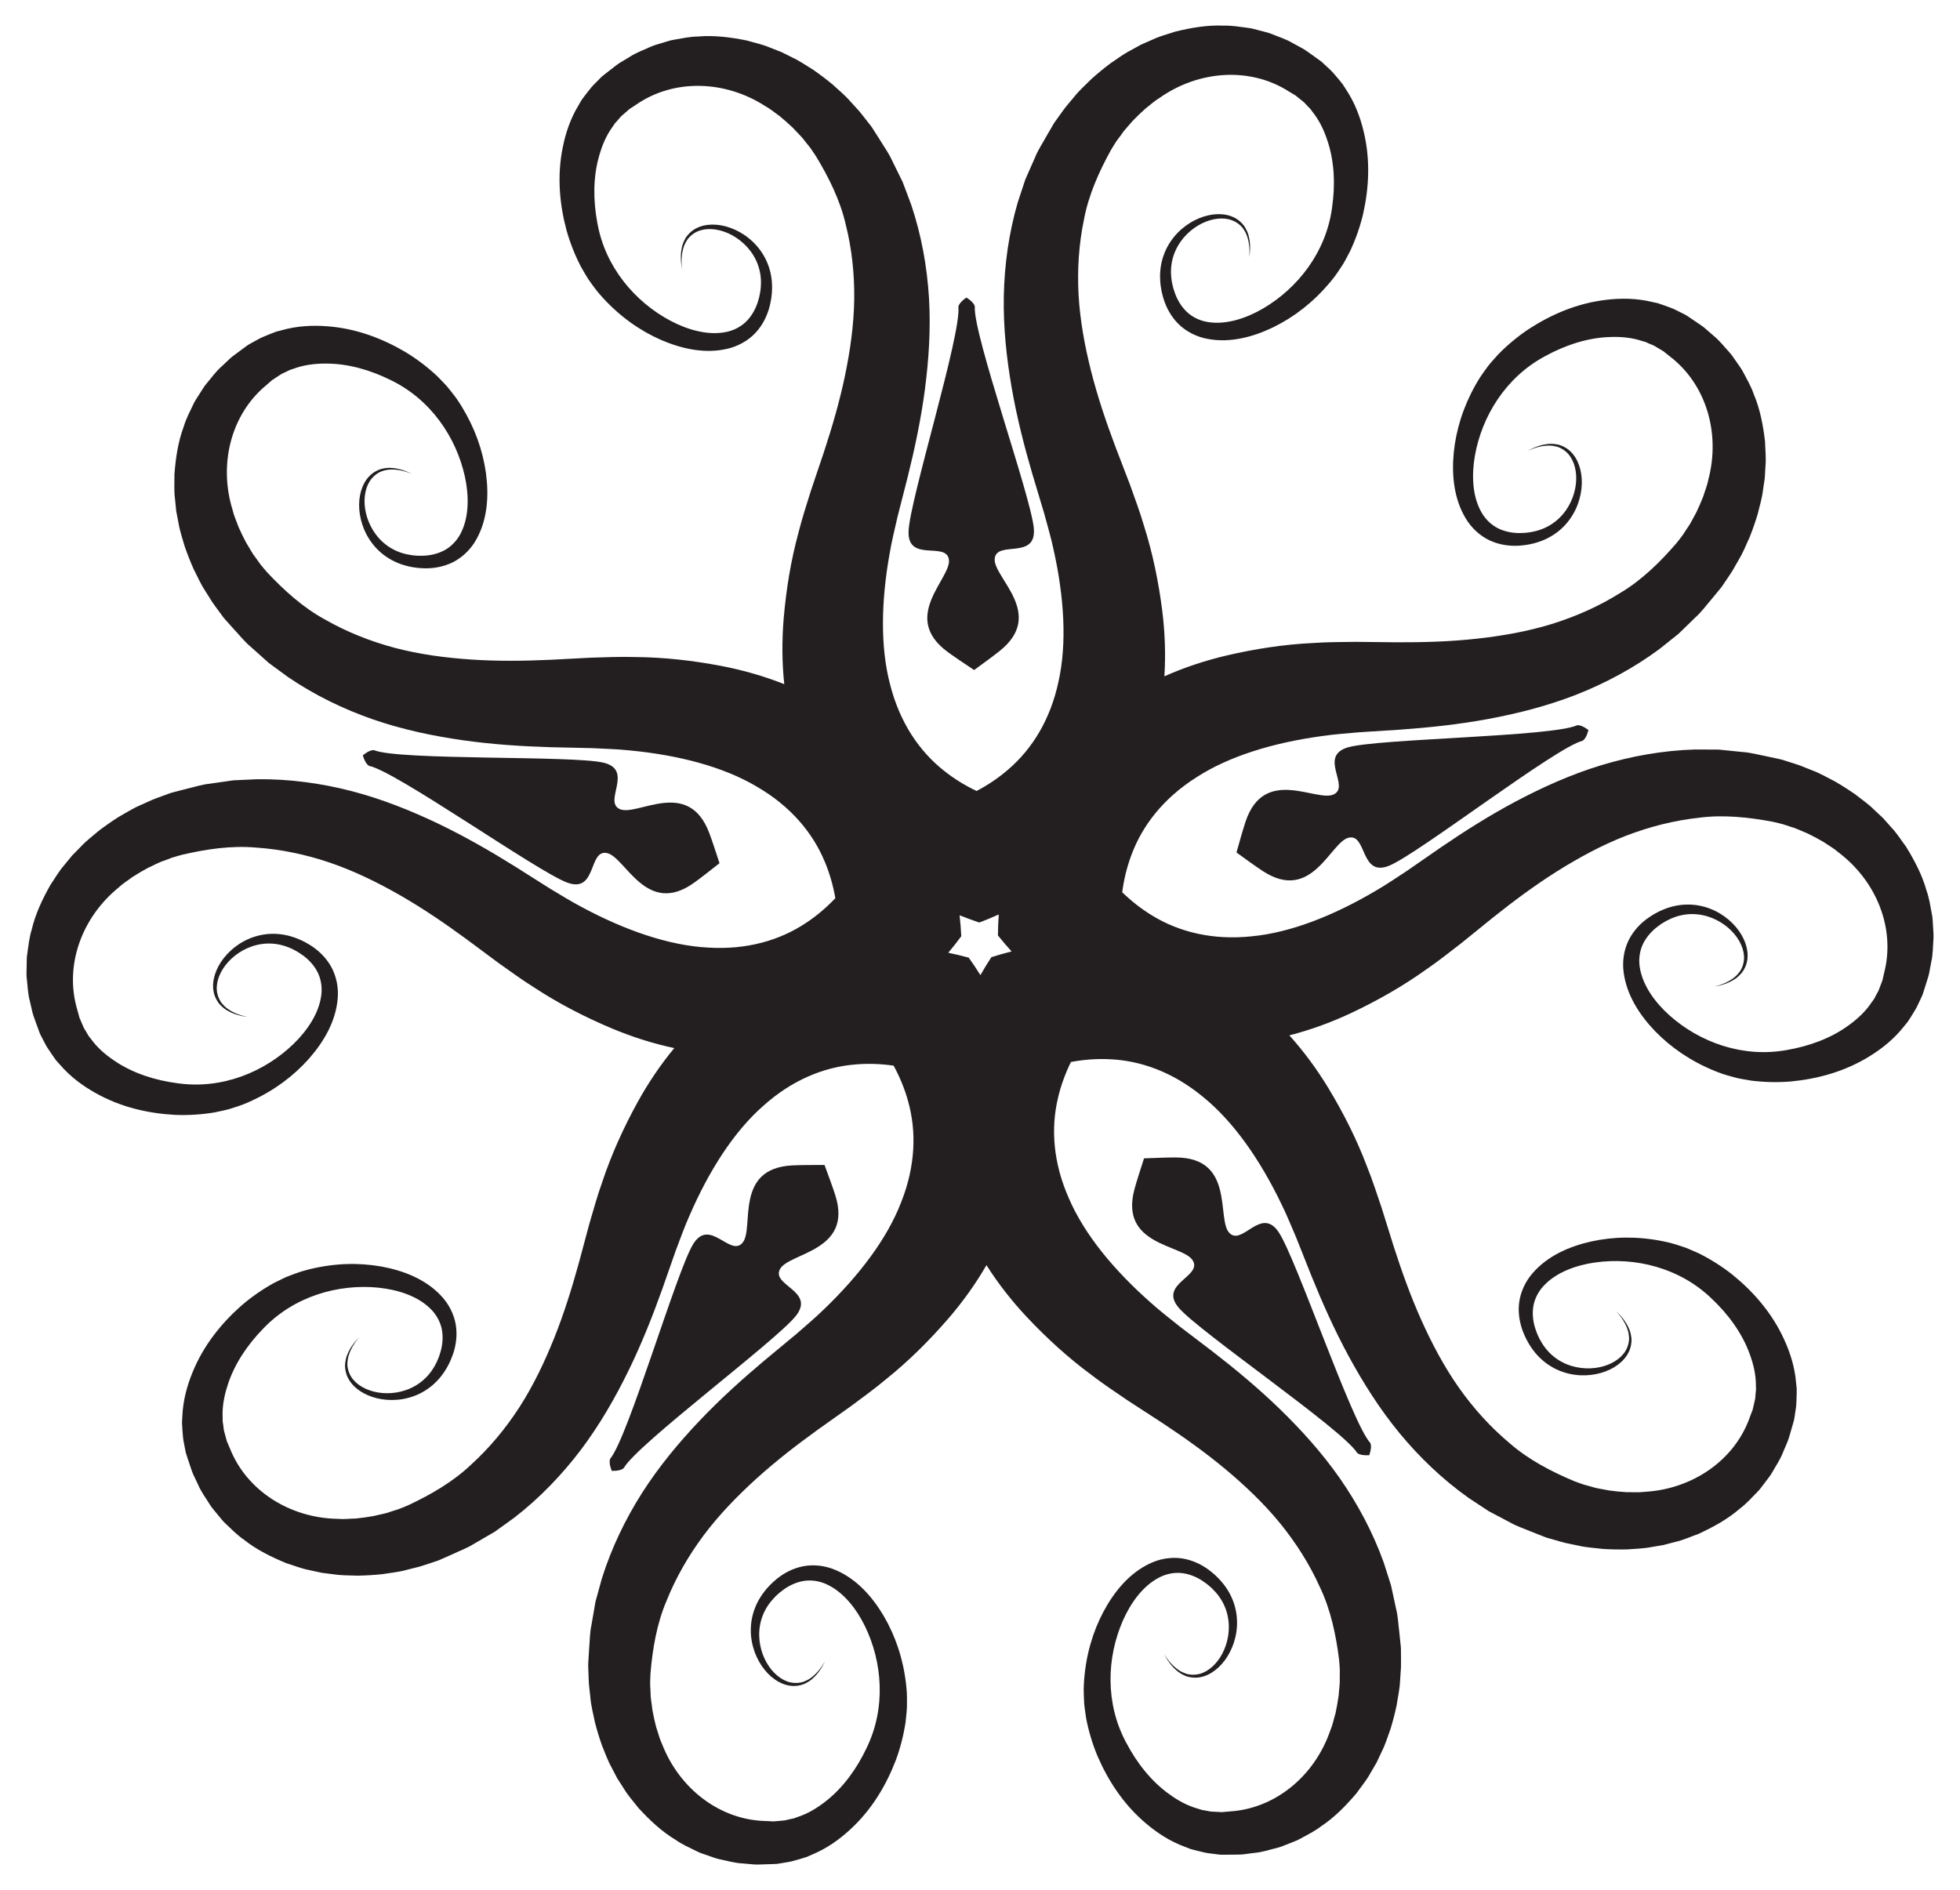 <?xml version="1.0" encoding="utf-8"?>

<!DOCTYPE svg PUBLIC "-//W3C//DTD SVG 1.1//EN" "http://www.w3.org/Graphics/SVG/1.1/DTD/svg11.dtd">
<svg version="1.1" id="Layer_1" xmlns="http://www.w3.org/2000/svg" xmlns:xlink="http://www.w3.org/1999/xlink" x="0px" y="0px"
	 viewBox="0 0 1644.207 1585.722" enable-background="new 0 0 1644.207 1585.722" xml:space="preserve">
<g>
	<path fill="#231F20" d="M1332.512,612.485c-3.625-2.756-7.069-4.315-9.498-4.006
		c-21.107,9.649-165.984,11.2-191.856,18.426c-25.872,7.231,1.916,32.766-12.355,39.599
		c-14.268,6.829-58.328-24.274-73.963,22.954c-2.385,7.206-4.841,16.108-7.581,25.759
		c8.138,5.866,15.59,11.321,21.933,15.49c41.575,27.323,56.811-24.413,72.237-27.916
		c15.43-3.501,9.494,33.767,34.267,23.377c24.77-10.395,139.319-99.109,161.857-104.646
		C1329.647,620.256,1331.38,616.896,1332.512,612.485z"/>
	<path fill="#231F20" d="M1148.647,1220.897c1.501-4.299,1.919-8.057,0.875-10.271
		c-15.699-17.093-61.944-154.399-76.811-176.772c-14.872-22.372-30.57,11.947-41.478,0.486
		c-10.904-11.459,5.062-62.974-44.686-63.25c-7.59-0.041-16.816,0.373-26.841,0.75
		c-3.064,9.553-5.949,18.325-7.954,25.646c-13.138,47.983,40.774,46.486,48.871,60.075
		c8.098,13.593-29.181,19.464-11.644,39.813c17.54,20.345,137.31,101.874,149.541,121.598
		C1140.371,1220.574,1144.103,1221.184,1148.647,1220.897z"/>
	<path fill="#231F20" d="M513.196,1234.041c4.552,0.099,8.255-0.665,10.039-2.342
		c11.405-20.213,127.701-106.624,144.385-127.677c16.681-21.058-20.809-25.382-13.28-39.298
		c7.529-13.912,61.457-14.646,46.346-62.044c-2.306-7.232-5.551-15.878-9.008-25.296
		c-10.032,0.038-19.267,0.005-26.849,0.36c-49.694,2.332-31.611,53.143-42.032,65.044
		c-10.425,11.903-27.529-21.738-41.463,1.229c-13.929,22.969-54.456,162.07-69.436,179.797
		C510.946,1226.07,511.519,1229.808,513.196,1234.041z"/>
	<path fill="#231F20" d="M304.33,633.753c1.313,4.36,3.183,7.646,5.33,8.824
		c22.748,4.6,140.867,88.502,166.046,97.863c25.181,9.357,17.709-27.634,33.271-24.774
		c15.557,2.861,32.92,53.923,73.329,24.904c6.165-4.428,13.385-10.186,21.274-16.384
		c-3.136-9.529-5.959-18.322-8.639-25.424c-17.575-46.541-60.311-13.642-74.849-19.875
		c-14.542-6.237,12.167-32.899-13.982-39.054c-26.149-6.15-170.966-1.709-192.454-10.477
		C311.215,629.149,307.838,630.85,304.33,633.753z"/>
	<path fill="#231F20" d="M810.695,249.61c-3.741,2.596-6.288,5.39-6.745,7.795
		c2.654,23.056-40.64,161.321-41.763,188.16c-1.118,26.84,31.754,8.303,33.843,23.987
		c2.086,15.68-41.111,47.972-1.026,77.436c6.117,4.495,13.824,9.582,22.156,15.17
		c8.094-5.927,15.584-11.329,21.509-16.073c38.833-31.096-5.663-61.575-4.227-77.328
		c1.438-15.757,35.048,1.405,32.822-25.366c-2.232-26.77-51.206-163.126-49.508-186.272
		C817.201,254.736,814.54,252.049,810.695,249.61z"/>
	<path fill="#231F20" d="M819.259,663.628c-9.533-4.538-18.793-10.154-27.395-17.026
		c-20.44-16.158-36.876-39.982-45.046-71.847c-8.494-31.682-7.694-70.528-0.444-110.778
		c1.688-10.113,4.257-20.215,6.604-30.64c2.849-11.155,5.718-22.389,8.604-33.691
		c5.748-23.183,10.928-47.488,14.256-72.556c3.287-25.075,5.033-50.945,3.468-77.228
		c-1.613-26.26-6.393-52.799-14.971-78.259l-7.106-18.873l-8.903-18.103c-2.715-6.144-6.78-11.56-10.207-17.288
		l-5.37-8.44l-0.67-1.055l-0.344-0.522l-0.988-1.444l-1.376-1.756l-2.761-3.527
		c-1.908-2.39-3.51-4.59-5.671-7.142l-7.364-8.115c-4.892-5.671-10.04-9.687-15.078-14.414
		c-5.245-4.354-10.72-8.479-16.3-12.362c-5.846-3.556-11.384-7.495-17.623-10.366l-9.137-4.549l-9.548-3.725
		c-6.24-2.708-13.062-4.061-19.56-5.978c-13.395-2.672-27.041-4.49-40.694-3.312
		c-6.81,0.089-13.515,1.546-20.173,2.696c-3.36,0.45-6.533,1.76-9.778,2.629
		c-3.204,1.054-6.495,1.784-9.557,3.146c-6.058,2.807-12.411,4.987-17.9,8.633l-8.421,5.056
		c-2.719,1.771-5.174,3.881-7.746,5.806l-3.799,2.964l-1.884,1.478l-0.937,0.738
		c-1.996,1.744-0.759,0.7-1.311,1.18l-0.366,0.375l-5.873,5.962c-0.893,0.807-2.121,2.358-3.273,3.802
		l-3.394,4.329l-3.257,4.365l-2.497,4.28c-6.903,11.286-11.005,23.54-13.396,35.574
		c-4.923,24.183-2.628,47.815,3.128,69.418c3.03,10.804,7.157,21.117,12.2,30.845
		c2.825,4.732,5.284,9.575,8.67,13.918c1.68,2.251,3.055,4.311,4.983,6.665c1.667,1.909,2.957,3.595,4.944,5.671
		c14.436,15.685,30.882,27.301,48.631,35.079c17.583,7.589,36.805,11.686,55.173,7.458
		c9.079-2.004,17.656-6.774,23.834-13.295c6.185-6.584,9.95-14.507,11.945-22.184
		c0.484-1.928,0.831-3.85,1.234-5.754c0.385-2.33,0.448-3.702,0.684-5.578c0.284-3.804,0.243-7.892-0.194-11.481
		c-0.867-7.386-3.278-14.291-6.731-20.156c-6.961-11.807-17.537-19.345-27.827-23.081
		c-10.312-3.741-20.973-3.666-28.7,0.382c-3.854,1.986-6.766,4.878-8.764,7.871
		c-1.775,3.126-3.02,6.156-3.445,8.999c-1.099,5.63-0.664,10.009-0.362,12.881
		c0.418,2.876,0.637,4.359,0.637,4.359s-0.103-1.499-0.304-4.383c-0.094-2.864-0.182-7.241,1.278-12.555
		c0.606-2.69,2.02-5.441,3.835-8.174c2.04-2.587,4.814-4.94,8.333-6.434
		c7.041-3.061,16.605-2.443,25.657,1.625c9.017,4.056,17.903,11.589,23.041,22.098
		c2.568,5.223,4.126,11.137,4.379,17.331c0.119,3.208-0.069,6.069-0.519,9.286
		c-0.317,1.605-0.654,3.777-0.974,4.956l-1.403,4.777c-2.148,6.275-5.616,12.063-10.413,16.47
		c-4.858,4.33-11.047,7.254-18.035,8.256c-13.99,2.213-30.04-2.117-44.627-9.847
		c-29.516-15.688-54.796-44.943-61.294-82.234c-3.445-18.324-3.669-38.081,1.524-56.004
		c2.483-8.946,6.149-17.489,11.414-24.629l1.852-2.76l1.923-2.107l1.84-2.123
		c0.603-0.717,1.043-1.398,2.292-2.388l6.296-5.503l0.398-0.343c-0.281,0.254,1.187-1.053-0.532,0.481l0.757-0.493
		l1.508-0.983l3.01-1.976c31.709-22.123,74.825-20.75,108.467,0.938c4.372,2.327,8.192,5.702,12.282,8.531
		c3.863,3.188,7.65,6.525,11.274,10.004c3.303,3.703,7.343,7.332,9.881,10.994l4.324,5.381
		c1.552,2.093,3.289,4.847,4.922,7.245c10.576,17.445,20.294,36.816,24.961,57.267
		c5.145,20.39,7.392,41.567,7.117,62.972c-0.331,21.427-3.407,43.036-7.862,64.398
		c-4.496,21.405-10.649,42.538-17.625,63.742c-3.654,10.848-7.286,21.627-10.892,32.332
		c-3.579,11.569-7.438,23.2-10.365,35.038c-6.425,23.5-10.364,47.807-12.434,72.186
		c-1.503,18.177-1.448,36.629,0.49,54.961c-17.131-6.806-34.886-11.83-52.796-15.28
		c-24.035-4.574-48.505-7.33-72.867-7.474c-12.189-0.37-24.43,0.212-36.535,0.542
		c-11.281,0.588-22.64,1.182-34.071,1.778c-22.299,1.006-44.308,1.237-66.133-0.2
		c-21.773-1.465-43.411-4.325-64.135-9.779c-20.688-5.503-40.476-13.372-58.726-23.82
		c-18.437-10.005-34.474-24.583-48.425-39.467c-1.869-2.219-4.053-4.634-5.651-6.692l-4.018-5.614
		c-2.843-3.431-5.249-8.299-7.925-12.478c-2.374-4.427-4.567-8.973-6.596-13.552
		c-1.623-4.701-3.844-9.29-4.907-14.127c-11.821-38.241-1.527-80.133,28.321-104.708l2.714-2.367l1.353-1.188
		l0.679-0.596c-1.94,1.242-0.286,0.18-0.607,0.383l0.438-0.29l6.996-4.581c1.29-0.935,2.065-1.176,2.917-1.563
		l2.54-1.2l2.547-1.285l3.157-1.04c8.294-3.146,17.509-4.375,26.793-4.356
		c18.66-0.173,37.625,5.367,54.343,13.621c34.162,16.304,55.523,48.532,62.679,81.183
		c3.514,16.131,3.359,32.754-2.541,45.63c-2.847,6.459-7.331,11.632-12.809,15.144
		c-5.536,3.433-12.045,5.213-18.666,5.591l-4.978,0.064c-1.221-0.01-3.404-0.271-5.035-0.398
		c-3.219-0.434-6.026-1.023-9.083-2.002c-5.897-1.912-11.172-5.006-15.511-8.886
		c-8.735-7.779-13.596-18.366-15.073-28.142c-1.479-9.813,0.503-19.19,5.348-25.146
		c2.387-2.986,5.401-5.024,8.442-6.291c3.12-1.012,6.151-1.632,8.905-1.491c5.511,0.025,9.702,1.289,12.435,2.152
		c2.723,0.971,4.139,1.474,4.139,1.474s-1.37-0.611-4.027-1.788c-2.684-1.065-6.784-2.663-12.502-3.122
		c-2.853-0.356-6.106,0.025-9.594,0.893c-3.421,1.118-6.99,3.143-9.941,6.319
		c-5.98,6.35-8.925,16.597-8.1,27.536c0.826,10.916,5.235,23.132,14.73,33.017
		c4.718,4.906,10.718,9.088,17.597,11.913c3.339,1.387,7.264,2.528,11.004,3.28c1.871,0.278,3.209,0.587,5.556,0.844
		c1.942,0.125,3.887,0.309,5.874,0.362c7.93,0.147,16.574-1.344,24.582-5.526
		c7.944-4.193,14.849-11.168,19.225-19.371c9.021-16.549,10.254-36.165,7.683-55.142
		c-2.709-19.188-9.464-38.156-20.68-56.284c-1.464-2.473-2.74-4.169-4.13-6.289
		c-1.747-2.491-3.361-4.37-5.076-6.594c-3.27-4.431-7.272-8.105-11.068-12.1
		c-8.009-7.477-16.829-14.231-26.417-20.059c-19.254-11.364-41.393-19.941-66.009-21.716
		c-12.234-0.939-25.139-0.29-37.868,3.317l-4.794,1.252l-5.081,1.961l-5.084,2.102
		c-1.701,0.72-3.525,1.485-4.543,2.128l-7.323,4.05l-0.46,0.252c-0.611,0.402,0.728-0.507-1.489,0.945
		l-0.963,0.703l-1.931,1.416l-3.878,2.86c-2.547,1.958-5.241,3.754-7.679,5.895l-7.138,6.747
		c-4.99,4.303-8.801,9.834-13.136,14.912c-2.136,2.582-3.726,5.555-5.604,8.356
		c-1.711,2.891-3.828,5.594-5.166,8.708c-2.902,6.102-6.111,12.167-8.031,18.701
		c-4.813,12.831-6.739,26.463-7.774,40.082c0.095,6.774-0.44,13.708,0.487,20.447l1.014,10.198l1.919,10.025
		c1.083,6.782,3.385,13.176,5.234,19.764c2.236,6.419,4.733,12.803,7.513,19.028
		c3.194,6.125,5.674,12.165,9.818,18.404l5.831,9.278c1.876,2.769,3.562,4.904,5.351,7.385l2.653,3.61l1.321,1.798
		l1.124,1.34l0.41,0.472l0.836,0.93l6.681,7.445c4.593,4.844,8.713,10.218,13.898,14.488l15.035,13.451
		l16.261,11.928c22.207,15.12,46.477,26.874,71.332,35.502c24.889,8.588,50.273,13.877,75.306,17.467
		c25.038,3.549,49.839,5.109,73.714,5.82c11.661,0.267,23.253,0.53,34.763,0.792
		c10.671,0.549,21.091,0.797,31.286,1.896c40.715,3.862,78.34,13.559,106.562,30.274
		c28.486,16.453,47.001,38.7,57.054,62.737c4.301,10.135,7.214,20.566,9.016,30.969
		c-7.262,7.664-15.464,14.736-24.659,20.792c-21.683,14.447-49.42,22.716-82.251,20.639
		c-32.756-1.712-69.454-14.477-105.494-33.81c-9.097-4.731-17.91-10.296-27.099-15.748
		c-9.729-6.157-19.526-12.357-29.383-18.593c-20.272-12.631-41.787-25.067-64.6-35.979
		c-22.832-10.874-46.896-20.529-72.376-27.163c-25.473-6.581-52.191-10.236-79.055-9.945l-20.145,0.926
		l-19.968,2.873c-6.682,0.683-13.089,2.876-19.596,4.365l-9.686,2.499l-1.211,0.311l-0.602,0.166l-1.678,0.493
		l-2.095,0.766l-4.208,1.536c-2.863,1.076-5.449,1.919-8.545,3.186l-9.993,4.496
		c-6.905,2.9-12.315,6.555-18.367,9.886c-5.762,3.643-11.377,7.576-16.794,11.682
		c-5.189,4.461-10.646,8.51-15.305,13.557l-7.15,7.285l-6.493,7.93c-4.504,5.098-7.899,11.168-11.73,16.755
		c-6.68,11.914-12.627,24.33-15.725,37.679c-2.02,6.504-2.707,13.331-3.67,20.019
		c-0.611,3.334-0.345,6.757-0.521,10.112c0.013,3.373-0.31,6.729,0.038,10.061
		c0.798,6.629,0.908,13.345,2.679,19.691l2.206,9.571c0.844,3.133,2.092,6.12,3.128,9.161l1.645,4.529
		l0.823,2.248l0.413,1.119c1.042,2.437,0.431,0.939,0.717,1.611l0.244,0.464l3.855,7.428
		c0.492,1.099,1.587,2.746,2.604,4.288l3.069,4.565l3.145,4.447l3.299,3.698
		c8.601,10.053,18.987,17.74,29.693,23.734c21.479,12.155,44.663,17.275,66.988,18.476
		c11.211,0.457,22.295-0.281,33.105-2.071c5.373-1.224,10.739-2.067,15.916-3.945
		c2.66-0.902,5.044-1.573,7.878-2.68c2.331-0.996,4.332-1.702,6.921-2.949
		c19.378-8.882,35.508-20.934,48.39-35.41c12.651-14.378,22.488-31.393,24.142-50.168
		c0.899-9.254-0.987-18.886-5.279-26.776c-4.351-7.917-10.722-13.946-17.407-18.215
		c-1.684-1.056-3.405-1.98-5.091-2.951c-2.097-1.086-3.382-1.57-5.094-2.374
		c-3.53-1.445-7.43-2.67-10.979-3.364c-7.293-1.458-14.604-1.299-21.25,0.173
		c-13.38,2.972-23.817,10.701-30.55,19.333c-6.745,8.651-9.968,18.814-8.505,27.413
		c0.698,4.279,2.549,7.942,4.778,10.768c2.424,2.654,4.921,4.774,7.494,6.057c5.015,2.785,9.314,3.725,12.138,4.325
		c2.864,0.491,4.343,0.741,4.343,0.741s-1.458-0.365-4.262-1.065c-2.753-0.796-6.942-2.064-11.546-5.096
		c-2.371-1.407-4.551-3.602-6.588-6.173c-1.83-2.739-3.211-6.105-3.545-9.914
		c-0.736-7.642,2.807-16.548,9.474-23.899c6.644-7.322,16.554-13.445,28.136-15.085
		c5.761-0.828,11.867-0.483,17.836,1.191c3.088,0.878,5.751,1.942,8.671,3.363
		c1.428,0.798,3.39,1.79,4.412,2.458l4.109,2.81c5.304,3.982,9.737,9.069,12.446,14.993
		c2.616,5.958,3.485,12.749,2.278,19.703c-2.219,13.989-11.296,27.916-23.155,39.4
		c-24.041,23.223-59.676,38.226-97.15,32.882c-18.491-2.386-37.351-8.278-52.791-18.756
		c-7.741-5.126-14.733-11.253-19.896-18.466l-2.053-2.614l-1.409-2.48l-1.45-2.406
		c-0.495-0.795-1.007-1.424-1.563-2.917l-3.288-7.689l-0.204-0.484c0.155,0.346-0.635-1.454,0.293,0.655
		l-0.235-0.873l-0.469-1.738l-0.949-3.474c-11.242-36.993,3.388-77.575,34.41-102.868
		c3.564-3.439,7.954-6.029,11.909-9.045c4.226-2.689,8.57-5.259,12.998-7.631
		c4.543-1.997,9.242-4.718,13.509-6l6.454-2.449c2.47-0.829,5.626-1.63,8.411-2.443
		c19.86-4.667,41.286-7.923,62.178-6.043c20.982,1.407,41.817,5.815,62.089,12.69
		c20.276,6.936,39.877,16.539,58.817,27.377c18.968,10.891,37.165,23.272,55.175,36.46
		c9.188,6.827,18.317,13.613,27.384,20.35c9.896,6.979,19.767,14.243,30.12,20.685
		c20.365,13.373,42.265,24.63,64.811,34.133c16.823,7.047,34.389,12.697,52.422,16.518
		c-11.767,14.19-22.032,29.523-30.847,45.491c-11.778,21.445-21.96,43.865-29.626,66.991
		c-4.119,11.478-7.348,23.3-10.775,34.914c-2.927,10.911-5.872,21.897-8.838,32.953
		c-5.934,21.519-12.515,42.522-20.626,62.834c-8.121,20.255-17.528,39.95-29.119,57.974
		c-11.626,17.975-25.225,34.362-40.802,48.491c-15.213,14.443-34.032,25.19-52.5,33.858
		c-2.688,1.092-5.659,2.423-8.111,3.306l-6.58,2.086c-4.141,1.644-9.515,2.427-14.316,3.682
		c-4.944,0.889-9.945,1.571-14.927,2.086c-4.973,0.09-10.023,0.785-14.951,0.301
		c-40.022-0.575-76.683-23.31-90.832-59.291l-1.412-3.313l-0.712-1.654l-0.357-0.83
		c0.582,2.229,0.083,0.328,0.177,0.695l-0.141-0.506l-2.195-8.069c-0.491-1.516-0.48-2.327-0.585-3.258
		l-0.356-2.786l-0.435-2.82l-0.013-3.323c-0.429-8.861,1.25-18.004,4.136-26.828
		c5.602-17.8,16.731-34.126,29.747-47.475c26.063-27.452,63.314-37.809,96.579-34.525
		c16.427,1.643,32.188,6.927,42.611,16.517c5.263,4.704,8.797,10.567,10.444,16.862
		c1.554,6.326,1.235,13.066-0.451,19.48l-1.477,4.754c-0.387,1.158-1.309,3.154-1.934,4.666
		c-1.407,2.928-2.835,5.414-4.711,8.019c-3.641,5.018-8.214,9.079-13.244,12.005
		c-10.098,5.904-21.669,7.255-31.423,5.638c-9.79-1.626-18.096-6.408-22.263-12.857
		c-2.102-3.193-3.109-6.689-3.375-9.973c0.002-3.28,0.348-6.355,1.334-8.929
		c1.727-5.234,4.224-8.829,5.889-11.162c1.764-2.29,2.68-3.481,2.68-3.481s-1.004,1.114-2.945,3.277
		c-1.842,2.224-4.629,5.628-6.832,10.925c-1.221,2.603-1.863,5.815-2.116,9.4
		c0.006,3.599,0.829,7.619,2.938,11.408c4.192,7.65,13.027,13.617,23.685,16.213
		c10.637,2.588,23.617,2.169,35.953-3.806c6.123-2.971,11.955-7.385,16.768-13.055
		c2.351-2.747,4.649-6.127,6.519-9.452c0.843-1.693,1.55-2.871,2.52-5.024c0.719-1.808,1.495-3.601,2.16-5.474
		c2.591-7.497,3.844-16.178,2.34-25.086c-1.533-8.851-6.032-17.573-12.482-24.27
		c-12.952-13.693-31.226-20.927-50.069-24.347c-19.086-3.353-39.213-2.79-59.919,2.275
		c-2.804,0.629-4.812,1.318-7.257,1.984c-2.909,0.892-5.194,1.846-7.84,2.79c-5.225,1.741-9.955,4.412-14.928,6.787
		c-9.586,5.307-18.735,11.608-27.241,18.925c-16.757,14.8-31.756,33.205-41.051,56.067
		c-4.674,11.345-8.045,23.819-8.548,37.04l-0.291,4.947l0.295,5.439l0.428,5.484
		c0.16,1.84,0.323,3.811,0.62,4.978l1.588,8.216l0.097,0.515c0.194,0.705-0.257-0.85,0.438,1.708l0.371,1.133
		l0.75,2.274l1.522,4.572c1.075,3.028,1.951,6.144,3.234,9.124l4.211,8.873
		c2.551,6.075,6.633,11.409,10.123,17.101c1.795,2.829,4.131,5.26,6.215,7.912c2.221,2.52,4.137,5.369,6.686,7.604
		c4.907,4.645,9.683,9.572,15.304,13.417c10.716,8.542,23.085,14.586,35.718,19.78
		c6.472,2.003,12.901,4.654,19.597,5.855l10.013,2.187l10.127,1.273c6.785,1.065,13.577,0.853,20.415,1.129
		c6.796-0.142,13.639-0.545,20.418-1.265c6.813-1.145,13.323-1.637,20.537-3.65l10.626-2.678
		c3.213-0.929,5.765-1.873,8.677-2.806l4.253-1.408l2.118-0.7l1.622-0.655l0.575-0.244l1.142-0.508l9.145-4.053
		c6.026-2.871,12.411-5.129,18.073-8.741l17.439-10.143l16.369-11.779c21.243-16.448,39.921-35.898,55.808-56.87
		c15.859-21.017,28.733-43.525,39.883-66.223c11.112-22.715,20.26-45.821,28.314-68.308
		c3.857-11.008,7.69-21.951,11.495-32.817c3.82-9.979,7.275-19.813,11.471-29.169
		c16.255-37.529,37.104-70.316,61.722-91.992c24.45-22.008,51.33-32.742,77.298-34.875
		c10.968-0.959,21.789-0.506,32.239,0.995c5.045,9.275,9.236,19.261,12.155,29.877
		c7.039,25.086,6.333,54.021-5.788,84.603c-11.751,30.624-35.231,61.581-64.755,89.883
		c-7.31,7.19-15.326,13.852-23.352,20.907c-8.862,7.35-17.786,14.752-26.763,22.2
		c-18.277,15.377-36.753,31.996-54.18,50.32c-17.397,18.354-34.017,38.257-48.199,60.44
		c-14.131,22.193-25.863,46.473-33.888,72.113l-5.345,19.445l-3.438,19.879c-1.415,6.566-1.31,13.337-1.904,19.986
		l-0.617,9.985l-0.078,1.248l-0.028,0.624l-0.049,1.748l0.081,2.229l0.161,4.477
		c0.139,3.055,0.142,5.776,0.389,9.111l1.188,10.894c0.624,7.464,2.429,13.738,3.727,20.524
		c1.684,6.606,3.689,13.161,5.921,19.582c2.639,6.314,4.804,12.755,8.165,18.745l4.719,9.051l5.535,8.626
		c3.457,5.859,8.18,10.963,12.31,16.333c9.266,10.034,19.238,19.527,30.976,26.599
		c5.561,3.931,11.842,6.694,17.905,9.677c2.982,1.611,6.32,2.416,9.456,3.621
		c3.211,1.03,6.303,2.374,9.581,3.072c6.551,1.29,12.972,3.26,19.555,3.537l9.784,0.859
		c3.241,0.166,6.467-0.098,9.68-0.144l4.816-0.165l2.393-0.088l1.192-0.047c2.64-0.238,1.026-0.12,1.754-0.184
		l0.517-0.088l8.255-1.371c1.197-0.128,3.102-0.661,4.883-1.152l5.29-1.508l5.201-1.617l4.536-1.994
		c12.218-5.074,22.739-12.576,31.748-20.906c18.197-16.671,30.231-37.139,38.272-58
		c3.899-10.521,6.622-21.291,8.26-32.125c0.496-5.488,1.353-10.852,1.167-16.356
		c-0.036-2.809,0.062-5.283-0.114-8.321c-0.227-2.524-0.279-4.646-0.666-7.494
		c-2.459-21.175-8.937-40.239-18.724-56.964c-9.764-16.475-22.907-31.088-40.252-38.464
		c-8.523-3.715-18.266-4.897-27.097-3.253c-8.874,1.691-16.577,5.888-22.703,10.926
		c-1.525,1.275-2.935,2.627-4.38,3.93c-1.681,1.659-2.538,2.732-3.832,4.111c-2.466,2.911-4.835,6.242-6.592,9.402
		c-3.64,6.485-5.748,13.488-6.402,20.263c-1.308,13.644,2.817,25.958,8.946,35.029
		c6.144,9.088,14.813,15.294,23.443,16.56c4.285,0.658,8.341,0.03,11.717-1.216
		c3.273-1.485,6.061-3.205,8.076-5.255c4.199-3.909,6.42-7.707,7.864-10.208c1.352-2.572,2.047-3.901,2.047-3.901
		s-0.798,1.273-2.33,3.724c-1.608,2.373-4.109,5.965-8.414,9.406c-2.071,1.82-4.832,3.215-7.907,4.359
		c-3.171,0.894-6.798,1.167-10.524,0.307c-7.496-1.662-14.87-7.784-19.802-16.395
		c-4.911-8.582-7.671-19.899-5.652-31.42c0.993-5.735,3.208-11.435,6.645-16.595
		c1.789-2.665,3.623-4.869,5.878-7.208c1.2-1.112,2.749-2.671,3.701-3.437l3.943-3.04
		c5.426-3.814,11.634-6.458,18.105-7.204c6.475-0.647,13.202,0.625,19.443,3.922
		c12.619,6.433,23.058,19.37,30.316,34.197c14.658,30.041,17.914,68.568,1.251,102.556
		c-7.984,16.849-19.415,32.965-34.151,44.412c-7.268,5.778-15.255,10.534-23.711,13.216l-3.12,1.144l-2.795,0.574
		l-2.736,0.636c-0.909,0.226-1.666,0.518-3.258,0.585l-8.329,0.751l-0.523,0.044
		c0.377-0.04-1.579,0.154,0.713-0.076l-0.903-0.046l-1.798-0.091l-3.597-0.171
		c-38.657-0.74-72.731-27.194-87.2-64.514c-2.169-4.452-3.276-9.428-4.922-14.121
		c-1.251-4.85-2.354-9.775-3.24-14.72c-0.495-4.938-1.631-10.248-1.532-14.702l-0.335-6.895
		c-0.025-2.606,0.188-5.854,0.276-8.754c1.698-20.33,5.222-41.713,13.467-61.002
		c7.822-19.52,18.452-37.973,31.256-55.129c12.863-17.14,28.052-32.814,44.213-47.478
		c16.219-14.675,33.618-28.155,51.725-41.208c9.332-6.629,18.607-13.214,27.816-19.755
		c9.695-7.255,19.654-14.398,28.981-22.254c19.011-15.236,36.485-32.585,52.49-51.091
		c11.9-13.822,22.702-28.782,31.909-44.752c9.859,15.576,21.27,30.076,33.732,43.395
		c16.756,17.828,34.932,34.441,54.557,48.877c9.643,7.464,19.889,14.188,29.876,21.037
		c9.472,6.155,19.011,12.351,28.61,18.588c18.632,12.293,36.573,25.043,53.385,39.034
		c16.753,13.983,32.578,29.015,46.138,45.609c13.502,16.612,24.886,34.609,33.509,53.789
		c9.035,18.931,13.44,40.151,15.978,60.393c0.208,2.894,0.555,6.131,0.638,8.735l-0.049,6.903
		c0.283,4.447-0.632,9.799-0.923,14.753c-0.682,4.977-1.579,9.944-2.629,14.841
		c-1.451,4.757-2.351,9.775-4.334,14.313c-12.914,37.886-45.865,65.726-84.458,68.064l-3.587,0.319l-1.793,0.166
		l-0.9,0.083c2.3,0.136,0.338,0.022,0.716,0.047l-0.525-0.022l-8.352-0.406c-1.593-0.002-2.362-0.262-3.279-0.45
		l-2.76-0.522l-2.816-0.458l-3.165-1.014c-8.559-2.33-16.736-6.752-24.237-12.224
		c-15.197-10.828-27.285-26.457-35.959-42.961c-18.054-33.27-16.393-71.899-2.99-102.52
		c6.638-15.115,16.534-28.473,28.876-35.422c6.1-3.553,12.768-5.101,19.264-4.723
		c6.497,0.477,12.808,2.863,18.388,6.449l4.065,2.874c0.982,0.726,2.595,2.22,3.84,3.281
		c2.349,2.243,4.273,4.37,6.171,6.958c3.647,5.013,6.096,10.617,7.325,16.306
		c2.494,11.428,0.204,22.85-4.348,31.627c-4.571,8.808-11.687,15.23-19.107,17.2
		c-3.687,1.013-7.322,0.89-10.527,0.128c-3.119-1.015-5.936-2.295-8.08-4.028c-4.444-3.26-7.091-6.746-8.796-9.05
		c-1.633-2.386-2.482-3.625-2.482-3.625s0.749,1.299,2.207,3.813c1.546,2.439,3.923,6.142,8.279,9.874
		c2.098,1.965,4.955,3.568,8.287,4.917c3.424,1.106,7.503,1.566,11.757,0.731
		c8.571-1.623,16.976-8.181,22.738-17.516c5.748-9.317,9.361-21.791,7.49-35.369
		c-0.933-6.742-3.329-13.652-7.234-19.981c-1.885-3.085-4.391-6.315-6.975-9.121
		c-1.35-1.325-2.251-2.361-3.999-3.949c-1.498-1.243-2.962-2.535-4.539-3.746
		c-6.329-4.781-14.198-8.655-23.135-9.978c-8.891-1.277-18.577,0.307-26.939,4.371
		c-17.025,8.087-29.553,23.231-38.627,40.095c-9.087,17.116-14.771,36.431-16.352,57.69
		c-0.269,2.861-0.234,4.984-0.356,7.515c-0.05,3.042,0.15,5.51,0.23,8.318
		c0.041,5.507,1.119,10.831,1.842,16.294c2.085,10.757,5.25,21.405,9.582,31.756
		c8.897,20.511,21.767,40.463,40.638,56.367c9.345,7.951,20.168,15.011,32.585,19.575l4.614,1.805l5.263,1.4
		l5.348,1.288c1.799,0.417,3.724,0.871,4.926,0.949l8.305,1.028l0.52,0.067c0.73,0.034-0.887-0.018,1.76,0.111
		l1.193-0.002l2.394-0.011l4.818-0.035c3.212-0.087,6.446,0.044,9.677-0.256l9.741-1.263
		c6.566-0.548,12.901-2.783,19.392-4.343c3.246-0.833,6.279-2.304,9.445-3.466
		c3.083-1.333,6.385-2.275,9.298-4.009c5.934-3.231,12.095-6.251,17.489-10.409
		c11.436-7.551,21.006-17.448,29.849-27.857c3.904-5.536,8.413-10.831,11.624-16.828l5.174-8.847l4.34-9.238
		c3.11-6.124,5.007-12.649,7.382-19.067c1.965-6.507,3.697-13.14,5.106-19.81
		c1.016-6.833,2.56-13.177,2.875-20.66l0.736-10.934c0.11-3.343,0-6.061,0.012-9.12l-0.025-4.48
		l-0.012-2.231l-0.122-1.745l-0.054-0.623l-0.13-1.243l-1.029-9.95c-0.869-6.618-1.043-13.388-2.728-19.89
		l-4.257-19.72l-6.144-19.208c-9.079-25.286-21.805-49.06-36.841-70.65
		c-15.088-21.578-32.515-40.776-50.657-58.395c-18.17-17.588-37.317-33.428-56.215-48.036
		c-9.277-7.07-18.5-14.097-27.658-21.074c-8.31-6.717-16.595-13.042-24.196-19.923
		c-30.669-27.056-55.409-57.017-68.416-87.128c-13.375-30.054-15.277-58.935-9.281-84.291
		c2.478-10.728,6.252-20.879,10.909-30.354c10.38-1.932,21.172-2.832,32.171-2.328
		c26.034,1.057,53.334,10.671,78.674,31.648c25.494,20.639,47.681,52.536,65.473,89.361
		c4.579,9.174,8.438,18.857,12.667,28.669c4.252,10.699,8.534,21.474,12.843,32.313
		c8.976,22.134,19.072,44.842,31.114,67.078c12.079,22.218,25.873,44.174,42.587,64.517
		c16.74,20.297,36.207,38.958,58.112,54.514l16.842,11.092l17.843,9.413c5.807,3.374,12.28,5.367,18.419,7.986
		l9.305,3.672l1.162,0.46l0.585,0.22l1.648,0.587l2.145,0.612l4.308,1.231c2.949,0.812,5.537,1.65,8.786,2.445
		l10.727,2.237c7.291,1.713,13.816,1.936,20.671,2.798c6.803,0.44,13.657,0.558,20.453,0.42
		c6.82-0.559,13.615-0.627,20.351-1.972l10.066-1.691l9.914-2.599c6.641-1.477,12.955-4.392,19.338-6.66
		c12.407-5.712,24.516-12.262,34.869-21.24c5.457-4.074,10.025-9.194,14.736-14.039
		c2.454-2.339,4.251-5.264,6.365-7.874c1.972-2.736,4.206-5.261,5.883-8.162c3.251-5.832,7.109-11.33,9.407-17.505
		l3.841-9.04c1.159-3.031,1.905-6.181,2.854-9.251l1.331-4.631l0.655-2.303l0.324-1.148
		c0.589-2.584,0.203-1.013,0.367-1.725l0.076-0.519l1.247-8.275c0.248-1.179,0.33-3.155,0.413-5l0.201-5.497
		l0.07-5.446l-0.495-4.93c-1.049-13.188-4.933-25.512-10.072-36.654c-10.232-22.458-25.979-40.228-43.334-54.322
		c-8.801-6.96-18.203-12.877-28-17.783c-5.066-2.168-9.903-4.64-15.195-6.164
		c-2.683-0.834-5.005-1.692-7.949-2.463c-2.471-0.565-4.505-1.17-7.333-1.682
		c-20.898-4.204-41.031-3.935-59.962,0.205c-18.686,4.196-36.645,12.18-49.02,26.396
		c-6.167,6.958-10.302,15.859-11.468,24.765c-1.134,8.963,0.477,17.585,3.376,24.968
		c0.741,1.844,1.591,3.603,2.384,5.38c1.058,2.111,1.813,3.258,2.726,4.915c2.007,3.244,4.442,6.527,6.905,9.174
		c5.043,5.466,11.052,9.635,17.293,12.35c12.572,5.46,25.558,5.342,36.079,2.317
		c10.542-3.034,19.122-9.362,22.994-17.178c1.95-3.872,2.606-7.924,2.464-11.519
		c-0.401-3.572-1.175-6.755-2.502-9.305c-2.42-5.201-5.346-8.488-7.278-10.633c-2.028-2.081-3.078-3.152-3.078-3.152
		s0.965,1.152,2.822,3.367c1.76,2.262,4.403,5.751,6.346,10.909c1.091,2.532,1.564,5.59,1.702,8.867
		c-0.13,3.292-0.991,6.826-2.959,10.104c-3.897,6.615-11.998,11.737-21.712,13.767
		c-9.679,2.019-21.296,1.147-31.629-4.334c-5.148-2.716-9.884-6.585-13.73-11.448
		c-1.982-2.525-3.511-4.951-5.038-7.818c-0.686-1.485-1.691-3.44-2.125-4.582l-1.673-4.689
		c-1.95-6.339-2.547-13.06-1.256-19.445c1.385-6.358,4.674-12.363,9.738-17.28
		c10.018-10.013,25.547-15.944,41.892-18.265c33.1-4.657,70.748,4.151,97.924,30.502
		c13.557,12.799,25.352,28.651,31.685,46.204c3.249,8.697,5.305,17.763,5.242,26.634l0.124,3.321l-0.318,2.835
		l-0.241,2.799c-0.066,0.934-0.022,1.744-0.45,3.279l-1.859,8.153l-0.12,0.511
		c0.078-0.371-0.341,1.549,0.148-0.702l-0.323,0.844l-0.643,1.682l-1.274,3.368
		c-12.649,36.536-48.338,60.768-88.302,62.997c-4.904,0.687-9.979,0.202-14.951,0.318
		c-4.999-0.309-10.024-0.782-15.001-1.467c-4.849-1.055-10.25-1.616-14.456-3.086l-6.661-1.812
		c-2.486-0.781-5.51-1.988-8.241-2.968c-18.81-7.897-38.058-17.857-53.855-31.658
		c-16.148-13.472-30.413-29.283-42.772-46.762c-12.327-17.53-22.54-36.819-31.492-56.72
		c-8.944-19.96-16.388-40.673-23.207-61.928c-3.42-10.924-6.817-21.779-10.193-32.56
		c-3.904-11.463-7.619-23.142-12.209-34.439c-8.615-22.789-19.716-44.769-32.37-65.709
		c-9.468-15.589-20.358-30.485-32.702-44.176c17.86-4.564,35.177-10.935,51.694-18.671
		c22.134-10.427,43.55-22.58,63.344-36.783c10.079-6.865,19.64-14.531,29.239-21.913
		c8.781-7.106,17.621-14.264,26.519-21.465c17.449-13.921,35.118-27.044,53.62-38.71
		c18.476-11.613,37.663-22.017,57.635-29.786c19.971-7.708,40.605-12.973,61.511-15.247
		c20.797-2.743,42.339-0.375,62.375,3.467c2.816,0.697,6.003,1.366,8.505,2.093l6.55,2.18
		c4.316,1.105,9.124,3.629,13.746,5.436c4.522,2.186,8.969,4.575,13.302,7.087
		c4.076,2.85,8.57,5.256,12.273,8.545c32.041,23.989,48.337,63.931,38.634,101.358l-0.805,3.51l-0.397,1.756
		l-0.199,0.882c0.84-2.145,0.125-0.314,0.266-0.666l-0.183,0.492l-2.967,7.818
		c-0.494,1.515-0.979,2.165-1.441,2.979l-1.349,2.463l-1.306,2.537l-1.943,2.696
		c-4.861,7.421-11.593,13.831-19.116,19.273c-14.994,11.108-33.594,17.774-51.971,20.923
		c-37.221,6.89-73.446-6.627-98.427-28.836c-12.324-10.984-21.97-24.524-24.765-38.409
		c-1.494-6.899-0.906-13.72,1.462-19.781c2.461-6.031,6.68-11.297,11.815-15.495l3.99-2.978
		c0.994-0.71,2.913-1.782,4.307-2.638c2.859-1.541,5.476-2.714,8.525-3.719
		c5.895-1.919,11.981-2.517,17.772-1.928c11.64,1.159,21.795,6.867,28.736,13.908
		c6.965,7.07,10.873,15.821,10.454,23.487c-0.176,3.819-1.416,7.239-3.131,10.052
		c-1.93,2.652-4.017,4.936-6.328,6.44c-4.474,3.219-8.607,4.66-11.325,5.569
		c-2.773,0.815-4.215,1.24-4.215,1.24s1.467-0.311,4.309-0.92c2.797-0.716,7.053-1.833,11.949-4.823
		c2.517-1.388,4.925-3.61,7.237-6.362c2.11-2.915,3.808-6.652,4.328-10.956
		c1.105-8.653-2.535-18.673-9.632-27.038c-7.085-8.346-17.832-15.637-31.324-18.053
		c-6.7-1.196-14.013-1.052-21.239,0.706c-3.517,0.84-7.363,2.225-10.83,3.815
		c-1.677,0.874-2.941,1.411-4.992,2.583c-1.644,1.04-3.326,2.034-4.965,3.159
		c-6.502,4.542-12.619,10.829-16.639,18.92c-3.962,8.061-5.449,17.763-4.168,26.972
		c2.43,18.691,12.962,35.285,26.196,49.127c13.47,13.931,30.084,25.306,49.813,33.379
		c2.638,1.14,4.668,1.762,7.037,2.661c2.878,0.988,5.287,1.56,7.982,2.351c5.251,1.663,10.647,2.283,16.066,3.283
		c10.875,1.341,21.98,1.621,33.163,0.701c22.256-2.123,45.209-8.198,66.166-21.23
		c10.45-6.431,20.509-14.542,28.687-24.941l3.143-3.831l2.958-4.573l2.877-4.688
		c0.953-1.583,1.979-3.273,2.425-4.392l3.545-7.581l0.224-0.474c0.258-0.684-0.291,0.838,0.649-1.64l0.366-1.135
		l0.73-2.28l1.456-4.593c0.91-3.081,2.033-6.117,2.747-9.283l1.809-9.654
		c1.507-6.414,1.34-13.129,1.863-19.785c0.211-3.344-0.251-6.684-0.378-10.054
		c-0.315-3.344-0.191-6.775-0.939-10.082c-1.239-6.642-2.207-13.435-4.495-19.85
		c-3.648-13.209-10.103-25.37-17.27-36.997c-4.059-5.424-7.701-11.348-12.413-16.255l-6.815-7.654l-7.445-6.983
		c-4.863-4.85-10.483-8.67-15.852-12.913c-5.582-3.879-11.355-7.576-17.262-10.978
		c-6.185-3.078-11.741-6.506-18.761-9.118l-10.171-4.079c-3.146-1.137-5.764-1.873-8.67-2.83l-4.268-1.361
		l-2.125-0.678l-1.697-0.423l-0.609-0.141l-1.223-0.261l-9.781-2.096c-6.563-1.219-13.055-3.145-19.759-3.551
		l-20.07-2.045l-20.166-0.092c-26.854,0.821-53.397,5.577-78.576,13.206c-25.184,7.681-48.828,18.323-71.191,30.133
		c-22.342,11.846-43.324,25.161-63.056,38.619c-9.591,6.639-19.123,13.239-28.589,19.793
		c-8.956,5.828-17.532,11.753-26.425,16.856c-35.209,20.807-71.348,35.078-104.005,38.144
		c-32.716,3.433-60.772-3.682-83.034-17.22c-9.437-5.671-17.925-12.398-25.497-19.755
		c1.37-10.468,3.849-21.011,7.728-31.315c9.05-24.433,26.63-47.426,54.411-65.043
		c27.507-17.868,64.699-29.112,105.219-34.655c10.14-1.52,20.541-2.198,31.18-3.188
		c11.489-0.738,23.06-1.48,34.701-2.229c23.825-1.697,48.541-4.282,73.41-8.863
		c24.863-4.623,50.007-10.956,74.519-20.566c24.476-9.649,48.239-22.396,69.803-38.422l15.754-12.59l14.466-14.062
		c5.004-4.48,8.899-10.02,13.287-15.05l6.367-7.715l0.797-0.963l0.39-0.488l1.068-1.386l1.245-1.851
		l2.502-3.716c1.684-2.553,3.28-4.756,5.04-7.6l5.442-9.511c3.882-6.405,6.11-12.542,9.049-18.794
		c2.52-6.334,4.752-12.816,6.72-19.322c1.576-6.659,3.611-13.143,4.413-19.964l1.502-10.096l0.592-10.232
		c0.647-6.772-0.174-13.678-0.359-20.45c-1.598-13.565-4.086-27.105-9.425-39.726
		c-2.189-6.449-5.646-12.376-8.798-18.353c-1.466-3.057-3.693-5.669-5.522-8.487
		c-1.993-2.721-3.704-5.626-5.945-8.117c-4.542-4.894-8.578-10.262-13.742-14.356l-7.41-6.446
		c-2.524-2.039-5.29-3.722-7.916-5.573l-3.993-2.697l-1.988-1.335l-0.992-0.663
		c-2.276-1.359-0.9-0.506-1.527-0.882l-0.47-0.232l-7.485-3.743c-1.044-0.6-2.898-1.289-4.627-1.938
		l-5.166-1.89l-5.158-1.749l-4.842-1.053c-12.867-3.077-25.788-3.192-37.973-1.748
		c-24.521,2.791-46.287,12.276-65.054,24.427c-9.339,6.22-17.872,13.332-25.565,21.135
		c-3.627,4.148-7.473,7.984-10.558,12.547c-1.622,2.294-3.156,4.238-4.799,6.799
		c-1.3,2.175-2.505,3.923-3.866,6.454c-10.457,18.576-16.422,37.807-18.335,57.091
		c-1.784,19.068,0.259,38.615,9.957,54.778c4.712,8.015,11.899,14.699,20.01,18.559
		c8.174,3.848,16.872,4.98,24.789,4.505c1.983-0.135,3.919-0.4,5.854-0.605c2.335-0.354,3.659-0.718,5.517-1.073
		c3.706-0.906,7.581-2.208,10.859-3.732c6.757-3.107,12.579-7.534,17.09-12.63
		c9.078-10.269,12.979-22.657,13.352-33.597c0.371-10.964-2.994-21.079-9.232-27.177
		c-3.08-3.052-6.73-4.927-10.194-5.903c-3.521-0.722-6.787-0.97-9.623-0.495
		c-5.694,0.695-9.724,2.461-12.362,3.636c-2.606,1.286-3.949,1.953-3.949,1.953s1.394-0.561,4.074-1.644
		c2.695-0.975,6.83-2.411,12.336-2.664c2.745-0.255,5.799,0.239,8.959,1.121c3.091,1.141,6.186,3.052,8.695,5.937
		c5.087,5.75,7.455,15.038,6.383,24.903c-1.071,9.829-5.49,20.608-13.896,28.742
		c-4.174,4.056-9.317,7.366-15.13,9.52c-3.014,1.105-5.794,1.81-8.992,2.376c-1.625,0.194-3.795,0.545-5.014,0.605
		l-4.976,0.142c-6.632-0.104-13.208-1.613-18.882-4.814c-5.619-3.282-10.313-8.265-13.425-14.601
		c-6.428-12.621-7.269-29.224-4.426-45.486c5.8-32.919,25.81-66.003,59.269-83.705
		c16.362-8.938,35.083-15.257,53.733-15.856c9.276-0.403,18.533,0.444,26.95,3.245l3.197,0.908l2.598,1.178
		l2.587,1.094c0.868,0.352,1.652,0.56,2.98,1.441l7.179,4.288l0.449,0.272c-0.329-0.189,1.368,0.803-0.622-0.357
		l0.703,0.568l1.401,1.131l2.81,2.252c30.839,23.32,42.856,64.751,32.627,103.448
		c-0.862,4.877-2.891,9.553-4.318,14.318c-1.838,4.659-3.842,9.292-6.03,13.813
		c-2.502,4.286-4.704,9.249-7.402,12.795l-3.782,5.775c-1.511,2.123-3.593,4.626-5.369,6.92
		c-13.324,15.449-28.744,30.677-46.751,41.436c-17.802,11.194-37.248,19.875-57.691,26.228
		c-20.481,6.306-41.982,10.059-63.676,12.423c-21.747,2.338-43.747,3.017-66.068,2.934
		c-11.446-0.123-22.82-0.247-34.116-0.368c-12.108,0.171-24.363,0.095-36.526,0.97
		c-24.336,1.151-48.67,4.917-72.496,10.481c-17.752,4.187-35.284,9.941-52.119,17.45
		c1.179-18.396,0.471-36.835-1.783-54.934c-3.077-24.273-8.017-48.396-15.409-71.61
		c-3.414-11.707-7.751-23.169-11.805-34.58c-4.045-10.547-8.12-21.166-12.22-31.854
		c-7.848-20.897-14.869-41.757-20.246-62.958c-5.335-21.16-9.301-42.623-10.518-64.018
		c-1.159-21.375,0.209-42.627,4.507-63.212c3.818-20.627,12.727-40.383,22.572-58.251
		c1.533-2.463,3.154-5.287,4.619-7.442l4.097-5.556c2.385-3.764,6.271-7.556,9.418-11.393
		c3.477-3.626,7.122-7.116,10.85-10.461c3.97-2.996,7.647-6.526,11.919-9.032
		c32.716-23.06,75.739-26.215,108.335-5.422l3.09,1.85l1.548,0.92l0.777,0.462
		c-1.781-1.462-0.26-0.216-0.551-0.459l0.411,0.327l6.519,5.238c1.288,0.938,1.756,1.6,2.388,2.292l1.926,2.045
		l2.009,2.025l1.964,2.681c5.555,6.916,9.572,15.3,12.423,24.136c5.93,17.693,6.523,37.442,3.839,55.893
		c-4.95,37.528-28.998,67.803-57.841,84.699c-14.255,8.326-30.112,13.316-44.182,11.684
		c-7.023-0.712-13.328-3.378-18.361-7.503c-4.976-4.205-8.679-9.844-11.085-16.025l-1.599-4.715
		c-0.368-1.164-0.794-3.321-1.178-4.911c-0.582-3.196-0.889-6.047-0.903-9.257
		c-0.004-6.2,1.309-12.172,3.658-17.498c4.699-10.712,13.266-18.606,22.107-23.031
		c8.876-4.439,18.407-5.452,25.568-2.684c3.578,1.348,6.447,3.584,8.592,6.084c1.927,2.655,3.453,5.346,4.17,8.008
		c1.679,5.25,1.772,9.626,1.796,12.492c-0.082,2.889-0.123,4.391-0.123,4.391s0.158-1.492,0.456-4.382
		c0.183-2.882,0.437-7.274-0.894-12.855c-0.542-2.823-1.911-5.799-3.814-8.849c-2.12-2.908-5.149-5.677-9.082-7.502
		c-7.888-3.725-18.542-3.359-28.691,0.805c-10.127,4.159-20.382,12.127-26.849,24.212
		c-3.208,6.003-5.331,13.002-5.892,20.417c-0.288,3.604-0.159,7.69,0.281,11.479
		c0.313,1.865,0.433,3.233,0.914,5.545c0.481,1.885,0.907,3.792,1.47,5.698
		c2.31,7.588,6.399,15.348,12.852,21.671c6.442,6.26,15.21,10.671,24.364,12.298
		c18.527,3.465,37.563-1.424,54.818-9.733c17.412-8.506,33.364-20.791,47.139-37.06
		c1.899-2.157,3.118-3.894,4.705-5.871c1.829-2.432,3.117-4.546,4.703-6.865c3.204-4.48,5.461-9.421,8.087-14.265
		c4.636-9.928,8.334-20.403,10.914-31.323c4.858-21.823,6.174-45.529,0.255-69.489
		c-2.887-11.925-7.493-23.999-14.856-34.99l-2.672-4.173l-3.435-4.227l-3.57-4.185
		c-1.211-1.395-2.502-2.893-3.428-3.663l-6.114-5.714l-0.382-0.36c-0.571-0.456,0.707,0.536-1.359-1.124
		l-0.966-0.699l-1.943-1.399l-3.918-2.804c-2.649-1.817-5.19-3.824-7.98-5.481l-8.623-4.703
		c-5.635-3.416-12.073-5.331-18.241-7.886c-3.115-1.234-6.434-1.827-9.679-2.748
		c-3.278-0.734-6.503-1.912-9.879-2.222c-6.7-0.874-13.46-2.052-20.267-1.859
		c-13.69-0.613-27.25,1.769-40.523,4.992c-6.413,2.184-13.173,3.818-19.296,6.782l-9.386,4.116l-8.941,4.923
		c-6.115,3.126-11.486,7.291-17.18,11.086c-5.414,4.11-10.714,8.458-15.775,13.025
		c-4.839,4.931-9.816,9.156-14.469,15.025l-7.022,8.412c-2.054,2.64-3.563,4.904-5.37,7.371l-2.613,3.639
		l-1.302,1.812l-0.927,1.483l-0.322,0.535l-0.626,1.082l-5.016,8.655c-3.188,5.865-7.025,11.444-9.484,17.695
		l-8.147,18.456l-6.319,19.151c-7.518,25.793-11.197,52.507-11.722,78.811c-0.477,26.325,2.338,52.101,6.659,77.018
		c4.362,24.909,10.542,48.979,17.244,71.904c3.35,11.173,6.681,22.279,9.989,33.306
		c2.775,10.319,5.76,20.305,7.865,30.34c8.909,39.916,11.313,78.696,4.137,110.702
		c-6.845,32.176-22.282,56.659-42.036,73.649C837.616,652.706,828.596,658.7,819.259,663.628z M804.994,767.903
		c5.58,2.252,11.108,4.27,16.548,6.08c5.36-2.033,10.8-4.278,16.282-6.759
		c-0.417,6.003-0.629,11.884-0.668,17.617c3.589,4.47,7.406,8.949,11.459,13.397
		c-5.838,1.458-11.497,3.075-16.961,4.808c-3.142,4.795-6.223,9.809-9.2,15.039c-3.191-5.102-6.477-9.984-9.814-14.645
		c-5.531-1.506-11.252-2.887-17.145-4.103c3.866-4.611,7.494-9.245,10.896-13.859
		C806.113,779.751,805.659,773.884,804.994,767.903z"/>
</g>
</svg>
